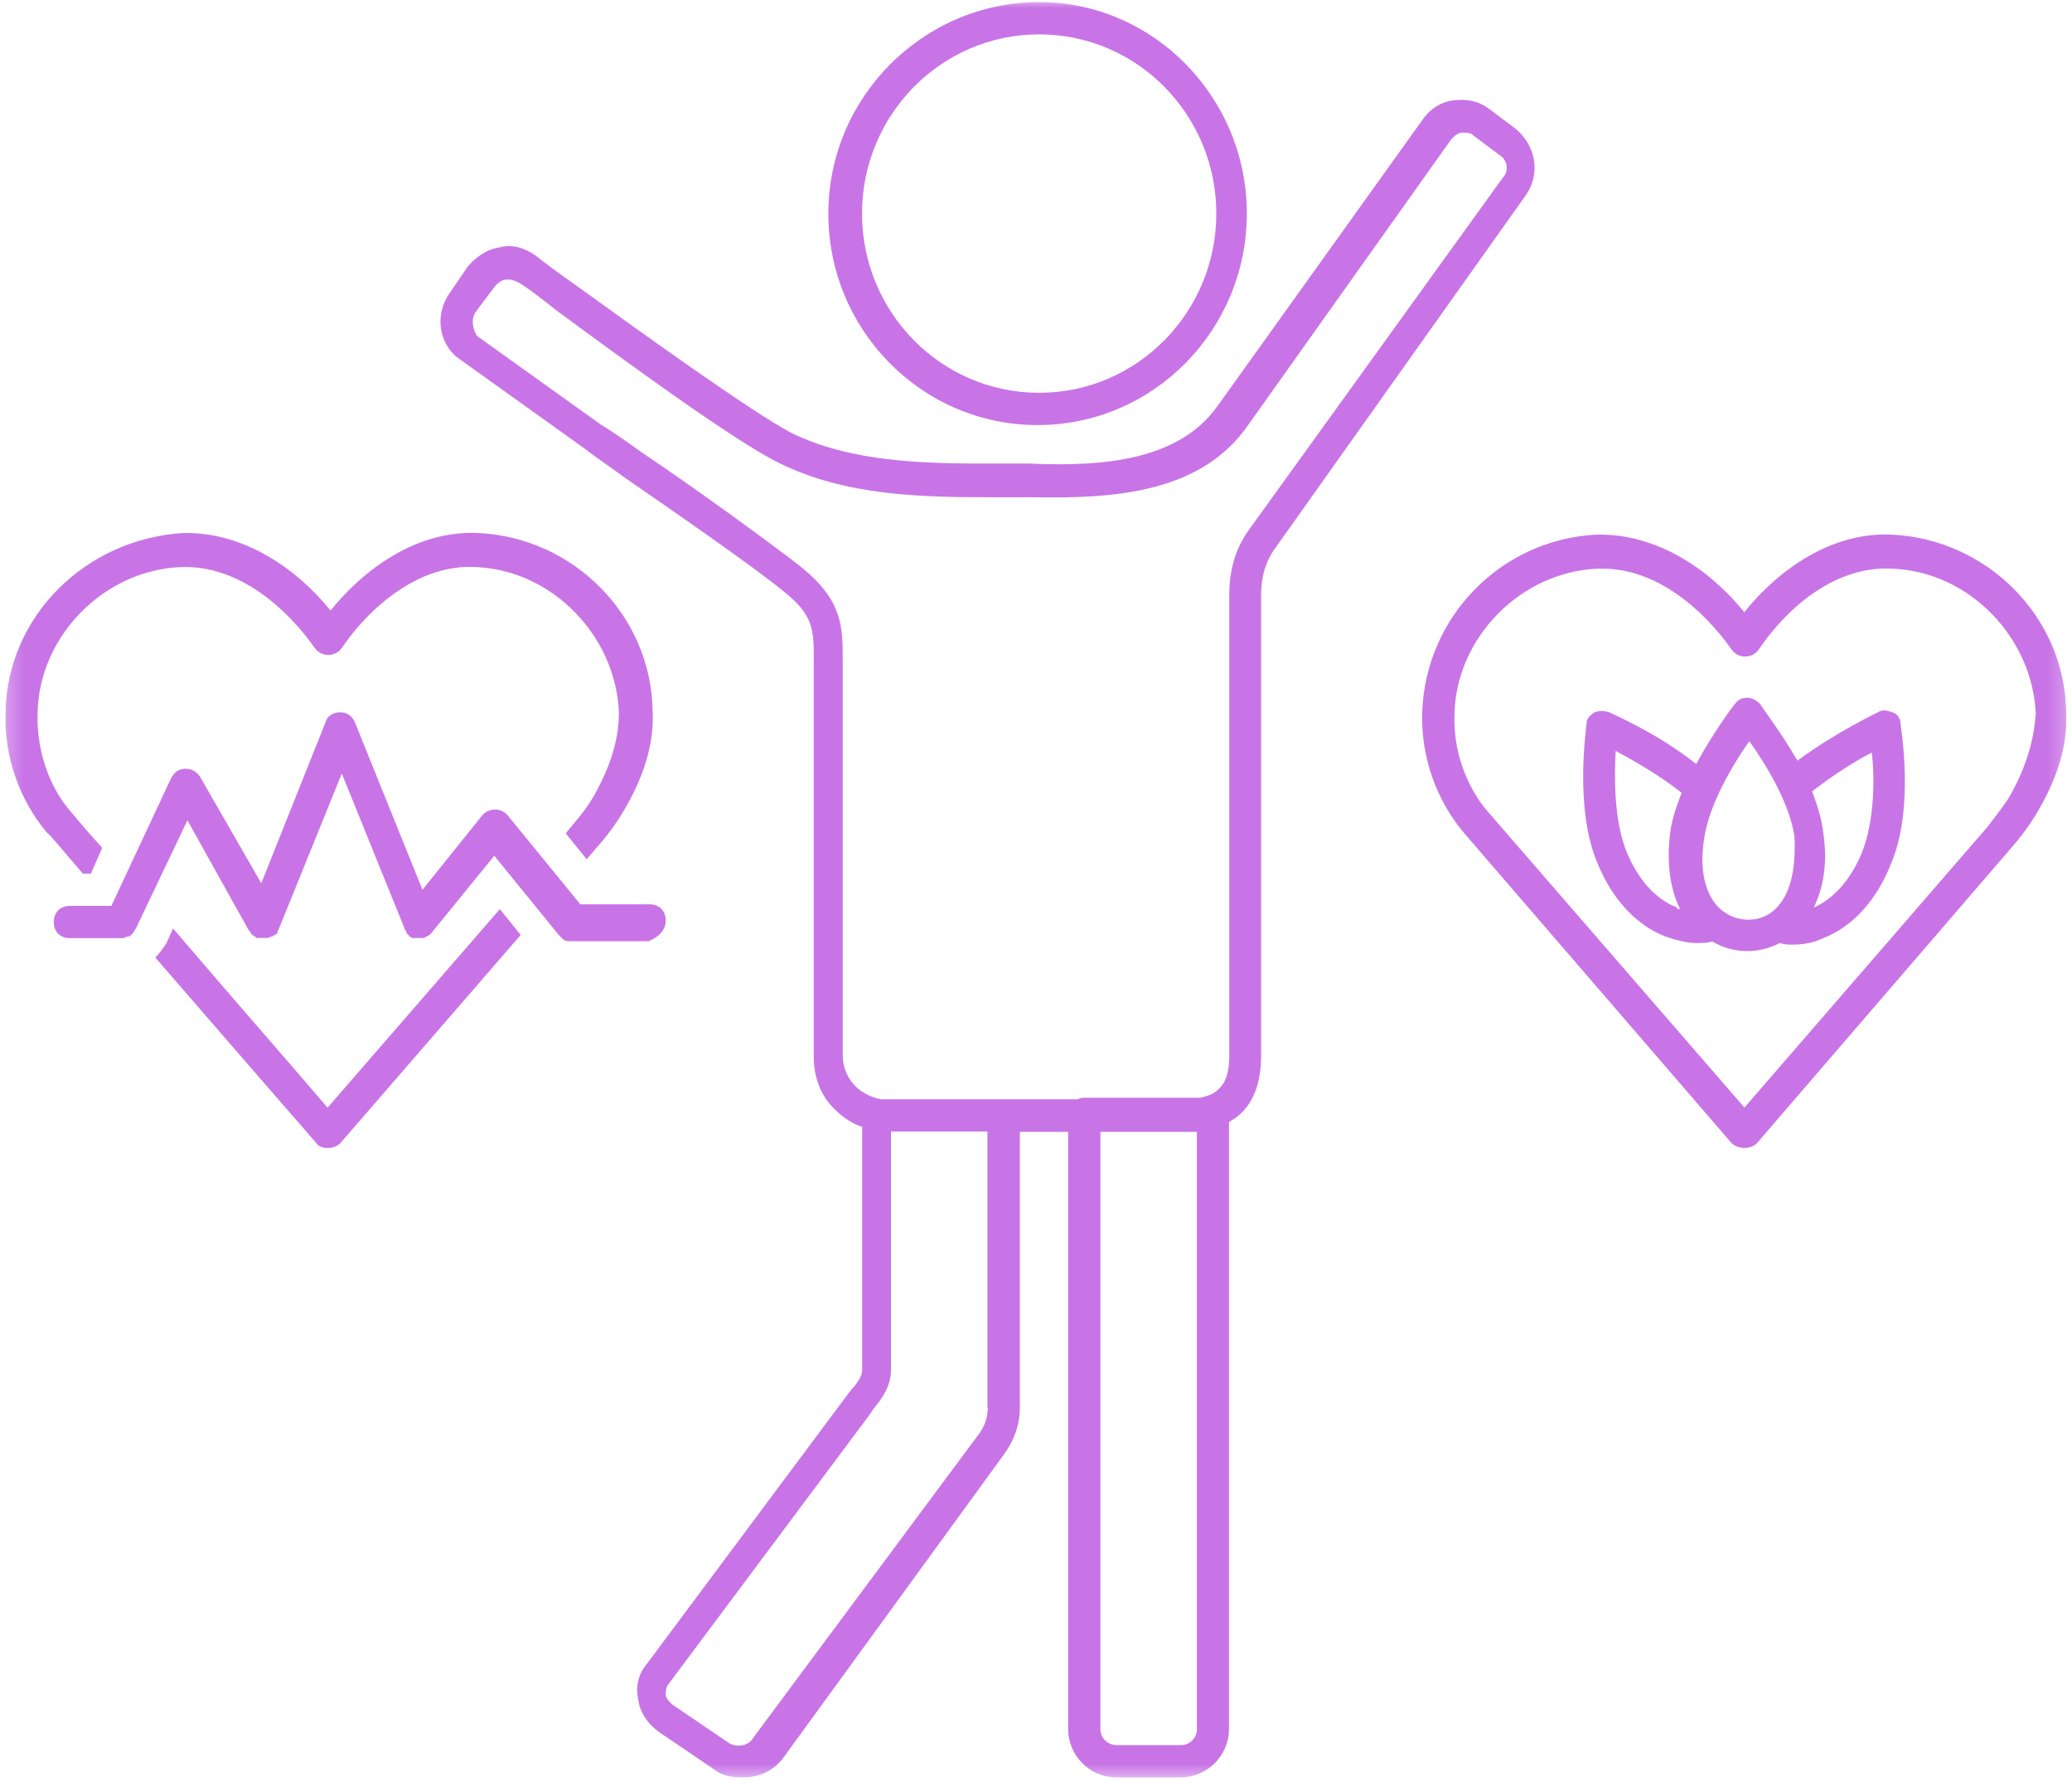 <svg width="131" height="113" viewBox="0 0 131 113" fill="none" xmlns="http://www.w3.org/2000/svg">
<g clip-path="url(#clip0_7173_2593)">
<mask id="mask0_7173_2593" style="mask-type:luminance" maskUnits="userSpaceOnUse" x="0" y="0" width="131" height="113">
<path d="M130.75 0H0.25V112.5H130.75V0Z" fill="white"/>
</mask>
<g mask="url(#mask0_7173_2593)">
<path d="M20.71 72.577C21.02 72.577 21.32 72.477 21.52 72.267L32.92 59.107L31.6 57.477L20.71 70.027C18.98 67.987 14.6 62.987 10.94 58.697L10.53 59.617C10.33 59.927 10.12 60.227 9.82 60.537C14.5 65.947 20 72.267 20 72.267C20.1 72.467 20.41 72.577 20.71 72.577Z" fill="#C874E6"/>
</g>
<mask id="mask1_7173_2593" style="mask-type:luminance" maskUnits="userSpaceOnUse" x="0" y="0" width="131" height="113">
<path d="M130.75 0H0.25V112.5H130.75V0Z" fill="white"/>
</mask>
<g mask="url(#mask1_7173_2593)">
<path d="M5.24 55.229H5.75L6.46 53.599C5.24 52.269 4.53 51.359 4.42 51.249C3.1 49.719 2.28 47.369 2.38 45.029C2.48 40.229 6.55 36.049 11.44 35.849C11.54 35.849 11.64 35.849 11.75 35.849C15.21 35.849 18.16 38.499 19.89 40.949C20.3 41.559 21.21 41.559 21.62 40.949C23.35 38.399 26.51 35.639 30.07 35.849C34.96 36.049 38.93 40.239 39.13 45.029C39.13 46.559 38.72 48.089 37.81 49.829C37.4 50.649 36.89 51.359 36.18 52.179L35.77 52.689L37.09 54.319L37.8 53.499C38.61 52.579 39.23 51.659 39.73 50.739C40.85 48.699 41.36 46.759 41.26 44.919C41.16 38.899 36.27 33.999 30.27 33.699C26.4 33.499 23.04 35.939 20.9 38.599C18.76 35.949 15.4 33.599 11.54 33.699C5.34 34.109 0.45 39.009 0.35 45.029C0.25 47.889 1.27 50.639 3 52.679C3.1 52.679 3.91 53.699 5.24 55.229Z" fill="#C874E6"/>
</g>
<mask id="mask2_7173_2593" style="mask-type:luminance" maskUnits="userSpaceOnUse" x="0" y="0" width="131" height="113">
<path d="M130.75 0H0.25V112.5H130.75V0Z" fill="white"/>
</mask>
<g mask="url(#mask2_7173_2593)">
<path d="M76.9 13.503C76.9 19.723 71.91 24.833 65.7 24.833C59.49 24.833 54.5 19.733 54.5 13.503C54.5 7.273 59.49 2.173 65.7 2.173C71.91 2.173 76.9 7.273 76.9 13.503ZM52.37 13.503C52.37 20.853 58.27 26.873 65.6 26.873C72.93 26.873 78.83 20.853 78.83 13.503C78.83 6.153 72.93 0.133 65.7 0.133C58.37 0.133 52.37 6.153 52.37 13.503Z" fill="#C874E6"/>
</g>
<mask id="mask3_7173_2593" style="mask-type:luminance" maskUnits="userSpaceOnUse" x="0" y="0" width="131" height="113">
<path d="M130.75 0H0.25V112.5H130.75V0Z" fill="white"/>
</mask>
<g mask="url(#mask3_7173_2593)">
<path d="M30.08 19.717L31.3 18.087C31.5 17.887 31.71 17.677 32.01 17.677C32.11 17.677 32.11 17.677 32.21 17.677C32.41 17.677 32.62 17.777 32.82 17.877C33.33 18.187 34.14 18.797 35.16 19.607C39.44 22.767 46.56 27.977 49.31 29.297C53.48 31.337 58.17 31.437 62.75 31.437C63.56 31.437 64.48 31.437 65.29 31.437C70.58 31.537 75.98 31.127 78.93 26.847L91.76 8.797C91.96 8.597 92.17 8.387 92.47 8.387C92.78 8.387 92.98 8.387 93.18 8.587L94.81 9.807C95.32 10.117 95.42 10.827 95.01 11.237L79.04 33.387C78.12 34.607 77.72 36.037 77.72 37.567V66.747C77.72 67.457 77.62 68.377 77.01 68.887C76.7 69.197 76.3 69.297 75.89 69.397H68.55C68.45 69.397 68.35 69.397 68.14 69.497H63.15H55.72C55.11 69.397 54.5 69.087 54.09 68.677C53.58 68.167 53.28 67.457 53.28 66.737C53.28 63.577 53.28 60.307 53.28 57.147C53.28 54.907 53.28 52.757 53.28 50.517V49.397C53.28 47.157 53.28 44.707 53.28 42.457C53.28 42.147 53.28 41.947 53.28 41.747C53.28 39.607 53.28 37.967 50.63 35.827C48.8 34.397 43.91 30.827 40.55 28.587C39.43 27.767 38.51 27.157 38.01 26.857L30.17 21.247C29.87 20.837 29.77 20.127 30.08 19.717ZM75.68 109.307C75.68 109.817 75.27 110.327 74.66 110.327H70.59C70.08 110.327 69.57 109.917 69.57 109.307V71.557H74.86C75.17 71.557 75.37 71.557 75.67 71.557V109.307H75.68ZM62.45 88.997C62.45 89.607 62.25 90.217 61.84 90.727L47.59 109.907C47.28 110.417 46.47 110.517 45.96 110.107L42.5 107.757C42.3 107.557 42.09 107.347 42.09 107.147C42.09 106.947 42.09 106.637 42.29 106.437L55.01 89.397L55.21 89.087C55.72 88.477 56.33 87.657 56.33 86.637V71.537H56.43C56.53 71.537 56.53 71.537 56.63 71.537H62.43V88.997H62.45ZM29.16 22.777L37 28.387C37.51 28.797 38.43 29.407 39.54 30.227C42.8 32.467 47.79 35.937 49.52 37.367C51.45 38.897 51.45 39.817 51.45 41.757C51.45 41.957 51.45 42.267 51.45 42.577C51.45 44.927 51.45 47.267 51.45 49.517V50.637C51.45 52.877 51.45 55.027 51.45 57.267C51.45 60.427 51.45 63.697 51.45 66.857C51.45 68.187 51.96 69.407 52.88 70.227C53.29 70.637 53.9 71.047 54.51 71.247V86.657C54.51 86.967 54.2 87.477 53.8 87.877L40.87 105.227C40.36 105.837 40.16 106.657 40.36 107.467C40.46 108.287 40.97 108.997 41.68 109.507L45.14 111.857C45.65 112.267 46.26 112.367 46.97 112.367C47.99 112.367 48.9 111.957 49.51 111.147L63.46 91.967C64.07 91.147 64.48 90.127 64.48 89.007V71.557H67.53V109.307C67.53 110.937 68.85 112.367 70.58 112.367H74.65C76.28 112.367 77.7 111.037 77.7 109.307V70.937C78.01 70.737 78.21 70.627 78.41 70.427C79.33 69.607 79.73 68.287 79.73 66.757V37.577C79.73 36.457 80.04 35.437 80.65 34.617L96.45 12.367C97.47 10.937 97.06 9.097 95.74 8.077L94.11 6.857C93.4 6.347 92.68 6.247 91.87 6.347C91.06 6.447 90.34 6.957 89.94 7.567L77 25.637C74.56 29.107 69.77 29.517 65.09 29.307C64.28 29.307 63.36 29.307 62.55 29.307C58.27 29.307 53.8 29.207 50.03 27.367C47.49 26.037 40.16 20.737 36.19 17.877C35.17 17.167 34.36 16.547 33.85 16.147C33.14 15.637 32.32 15.437 31.61 15.637C30.8 15.737 30.08 16.247 29.57 16.857L28.45 18.497C27.43 19.917 27.73 21.857 29.16 22.777Z" fill="#C874E6"/>
</g>
<mask id="mask4_7173_2593" style="mask-type:luminance" maskUnits="userSpaceOnUse" x="0" y="0" width="131" height="113">
<path d="M130.75 0H0.25V112.5H130.75V0Z" fill="white"/>
</mask>
<g mask="url(#mask4_7173_2593)">
<path d="M42.09 58.191C42.09 57.581 41.68 57.171 41.07 57.171H36.69L32.11 51.561C31.7 51.051 30.89 51.051 30.48 51.561L26.71 56.251L22.43 45.641C22.23 45.231 21.92 45.031 21.51 45.031C21.1 45.031 20.7 45.231 20.59 45.641L16.52 55.841L12.65 49.111C12.45 48.801 12.14 48.601 11.73 48.601C11.32 48.601 11.02 48.801 10.81 49.211L7.04 57.271H4.42C3.81 57.271 3.4 57.681 3.4 58.291C3.4 58.901 3.81 59.311 4.42 59.311H7.68C7.78 59.311 7.88 59.311 7.99 59.211H8.09C8.19 59.211 8.29 59.111 8.29 59.111C8.29 59.111 8.29 59.111 8.39 59.011C8.49 58.911 8.49 58.811 8.59 58.701L11.85 51.861L15.72 58.801L15.82 58.901C15.82 59.001 15.92 59.001 15.92 59.101C16.02 59.101 16.02 59.201 16.12 59.201L16.22 59.301C16.22 59.301 16.22 59.301 16.32 59.301C16.42 59.301 16.42 59.301 16.52 59.301H16.62C16.62 59.301 16.62 59.301 16.72 59.301H16.82C16.92 59.301 17.02 59.301 17.13 59.201C17.13 59.201 17.13 59.201 17.23 59.201C17.33 59.101 17.43 59.101 17.54 59.001C17.54 59.001 17.54 59.001 17.54 58.901C17.54 58.801 17.64 58.801 17.64 58.701L21.61 48.901L25.58 58.701C25.58 58.801 25.68 58.801 25.68 58.901C25.68 59.001 25.78 59.001 25.78 59.101C25.78 59.101 25.88 59.101 25.88 59.201C25.98 59.201 25.98 59.301 26.08 59.301C26.18 59.301 26.18 59.301 26.28 59.301C26.38 59.301 26.38 59.301 26.48 59.301C26.58 59.301 26.58 59.301 26.68 59.301H26.78C26.88 59.301 26.88 59.201 26.98 59.201C27.08 59.201 27.08 59.101 27.18 59.101L31.25 54.101L35.32 59.101C35.42 59.201 35.42 59.201 35.52 59.301L35.62 59.401C35.72 59.501 35.93 59.501 36.03 59.501H41.02C41.68 59.211 42.09 58.801 42.09 58.191Z" fill="#C874E6"/>
</g>
<mask id="mask5_7173_2593" style="mask-type:luminance" maskUnits="userSpaceOnUse" x="0" y="0" width="131" height="113">
<path d="M130.75 0H0.25V112.5H130.75V0Z" fill="white"/>
</mask>
<g mask="url(#mask5_7173_2593)">
<path d="M127.29 49.921C126.88 50.741 126.27 51.451 125.66 52.271L110.29 70.021L94.1 51.351C92.67 49.721 91.86 47.371 91.96 45.131C92.06 40.331 96.13 36.151 101.02 35.951C101.12 35.951 101.22 35.951 101.33 35.951C104.79 35.951 107.74 38.601 109.47 41.051C109.88 41.661 110.79 41.661 111.2 41.051C112.93 38.501 115.98 35.741 119.65 35.951C124.54 36.151 128.51 40.341 128.71 45.131C128.61 46.561 128.21 48.191 127.29 49.921ZM119.65 33.801C115.78 33.601 112.42 36.041 110.28 38.701C108.14 36.051 104.78 33.701 100.91 33.801C94.9 34.111 90.12 39.001 89.92 45.021C89.82 47.881 90.84 50.631 92.57 52.671L109.47 72.261C109.67 72.461 109.98 72.571 110.28 72.571C110.59 72.571 110.89 72.471 111.09 72.261L127.17 53.591C127.98 52.671 128.6 51.751 129.1 50.831C130.22 48.791 130.73 46.851 130.63 45.011C130.55 39.011 125.66 34.111 119.65 33.801Z" fill="#C874E6"/>
</g>
<mask id="mask6_7173_2593" style="mask-type:luminance" maskUnits="userSpaceOnUse" x="0" y="0" width="131" height="113">
<path d="M130.75 0H0.25V112.5H130.75V0Z" fill="white"/>
</mask>
<g mask="url(#mask6_7173_2593)">
<path d="M117.72 53.899C117.01 55.629 115.89 56.859 114.67 57.369C115.18 56.349 115.59 54.819 115.28 52.679C115.18 51.759 114.87 50.839 114.57 50.029C115.89 49.009 117.32 48.089 118.34 47.579C118.53 49.109 118.53 51.859 117.72 53.899ZM112.43 57.269C111.41 58.489 109.58 58.389 108.56 57.269C107.75 56.349 107.44 54.819 107.75 52.979C108.06 50.839 109.58 48.289 110.6 46.859C111.62 48.289 113.14 50.739 113.45 52.879C113.55 54.819 113.24 56.349 112.43 57.269ZM106.22 57.469C106.12 57.469 106.02 57.469 106.02 57.369C104.7 56.859 103.58 55.639 102.86 53.899C102.05 51.959 102.05 49.209 102.15 47.469C103.27 48.079 104.9 48.999 106.32 50.119C106.01 50.939 105.71 51.749 105.61 52.569C105.3 54.819 105.71 56.449 106.22 57.469ZM119.65 45.029C119.34 44.929 119.04 44.829 118.73 45.029C118.53 45.129 115.98 46.359 113.64 48.089C112.52 46.149 111.3 44.619 111.3 44.519C111.1 44.319 110.79 44.109 110.49 44.109C110.18 44.109 109.88 44.209 109.68 44.519C109.58 44.619 108.36 46.249 107.24 48.299C104.8 46.359 101.95 45.139 101.74 45.029C101.43 44.929 101.13 44.929 100.82 45.029C100.51 45.229 100.31 45.439 100.31 45.739C100.31 45.939 99.5 51.149 101.02 54.619C101.94 56.859 103.46 58.499 105.3 59.209C105.91 59.409 106.62 59.619 107.23 59.619C107.54 59.619 107.94 59.619 108.25 59.519C108.96 59.929 109.68 60.129 110.49 60.129C111.2 60.129 111.92 59.929 112.53 59.619C112.84 59.719 113.04 59.719 113.34 59.719C113.95 59.719 114.66 59.619 115.27 59.309C117.1 58.599 118.63 56.959 119.55 54.619C121.08 51.049 120.16 45.949 120.16 45.739C120.16 45.429 119.96 45.129 119.65 45.029Z" fill="#C874E6"/>
</g>
</g>
<defs>
<clipPath id="clip0_7173_2593">
<rect width="130.5" height="112.5" fill="white" transform="translate(0.25)"/>
</clipPath>
</defs>
</svg>
